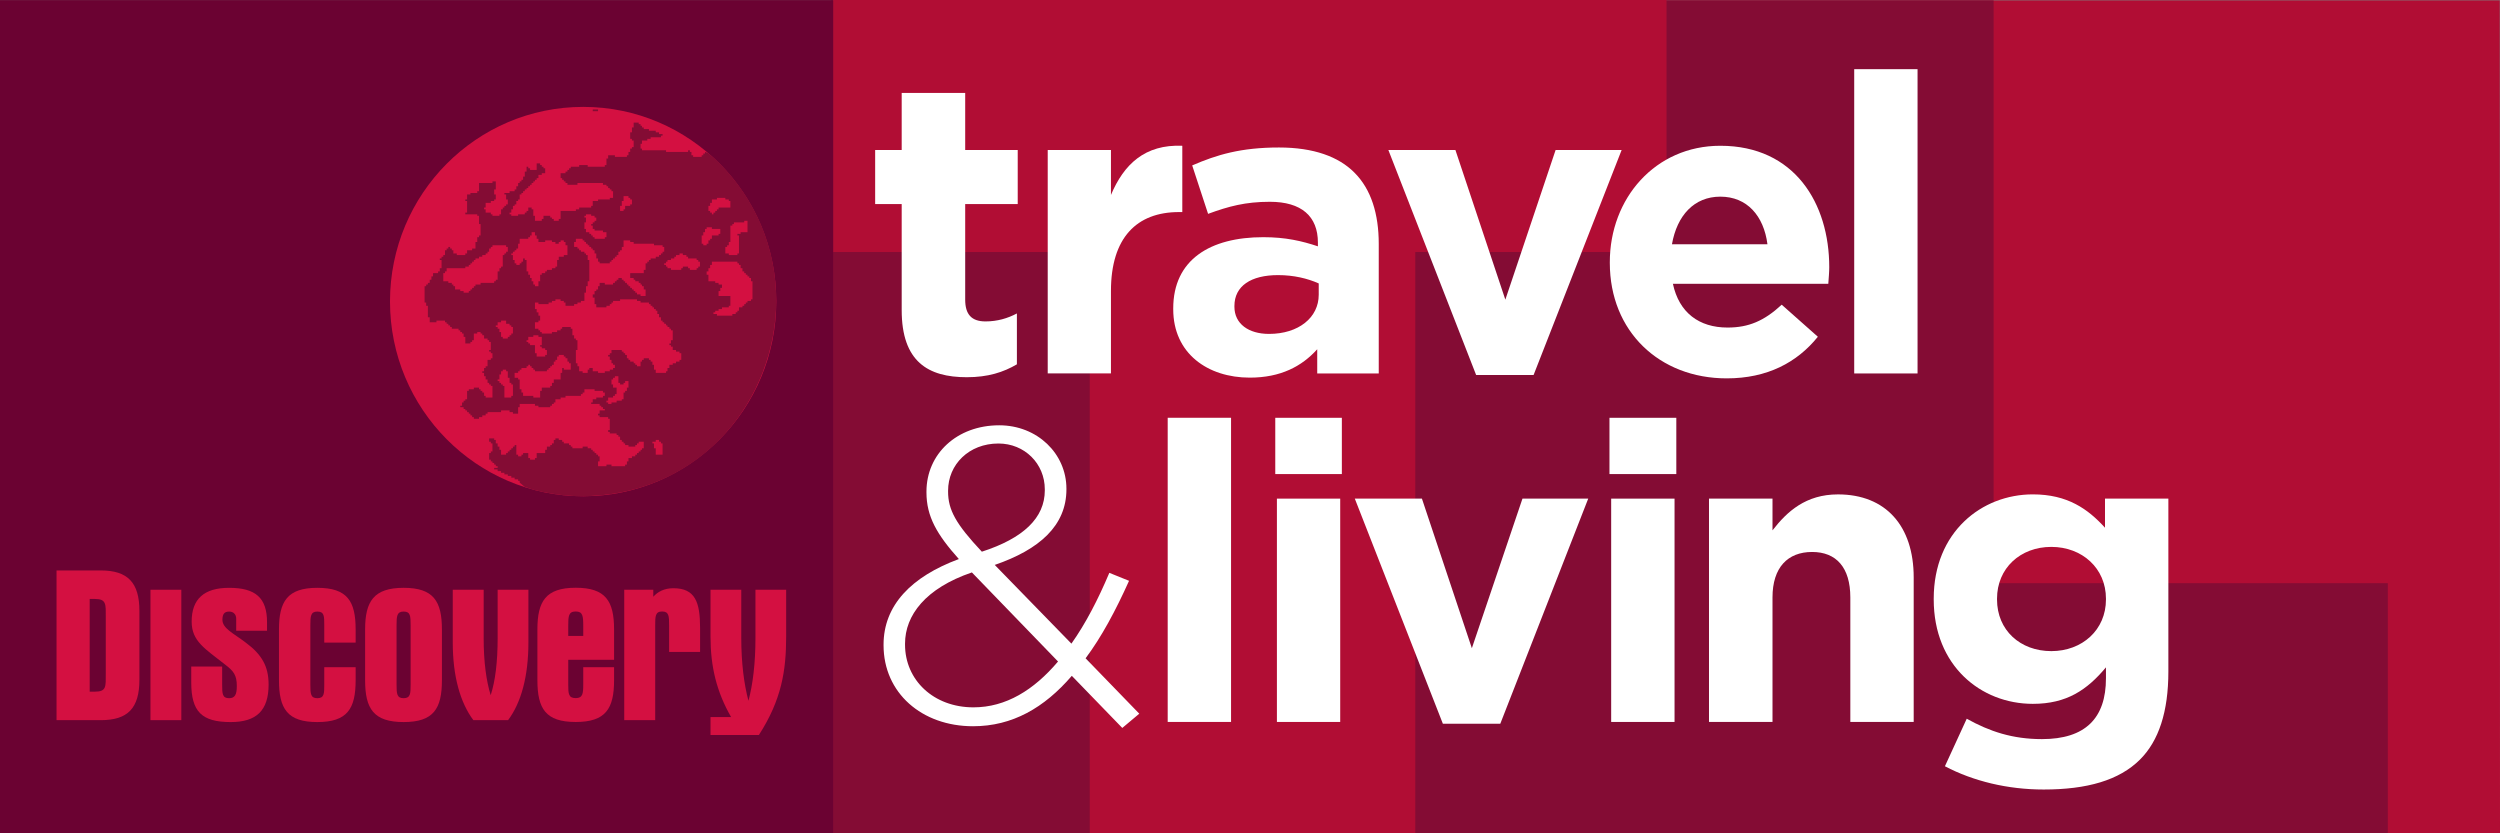 <?xml version="1.0" encoding="UTF-8" standalone="no"?>
<!-- Created with Inkscape (http://www.inkscape.org/) -->
<svg xmlns:dc="http://purl.org/dc/elements/1.1/" xmlns:cc="http://web.resource.org/cc/" xmlns:rdf="http://www.w3.org/1999/02/22-rdf-syntax-ns#" xmlns:svg="http://www.w3.org/2000/svg" xmlns="http://www.w3.org/2000/svg" xmlns:xlink="http://www.w3.org/1999/xlink" xmlns:sodipodi="http://sodipodi.sourceforge.net/DTD/sodipodi-0.dtd" xmlns:inkscape="http://www.inkscape.org/namespaces/inkscape" width="102" height="34" id="svg2" sodipodi:version="0.32" inkscape:version="0.45.1" version="1.0" inkscape:output_extension="org.inkscape.output.svg.inkscape">
  <rect width="100%" height="100%" fill="#808080" stroke="none"/>
  <g inkscape:label="Layer 1" inkscape:groupmode="layer" id="layer1" transform="translate(-83.953,-946.3)">
    <g id="g3847" transform="matrix(2.783,0,0,-2.783,185.953,980.299)">
        <path id="path3849" d="M 0,0 L -24.414,0 L -24.422,12.211 L -0.004,12.211 L 0,0" style="fill:#b10d34;fill-rule:nonzero;stroke:none"/>

      </g>
    <g id="g3851" transform="matrix(2.783,0,0,-2.783,117.865,980.299)">
        <path id="path3853" d="M 0,0 L 0,12.211 L 17.042,12.211 L 17.042,3.667 L 22.821,3.667 L 22.821,0 L 0,0" style="fill:#840c34;fill-rule:nonzero;stroke:none"/>

      </g>
    <g id="g3855" transform="matrix(2.783,0,0,-2.783,141.697,956.583)">
        <path id="path3857" d="M 0,0 L 0,-8.522 L -4.772,-8.522 L -4.772,0 L -8.535,0 L -8.535,3.695 L 3.683,3.695 L 3.683,0 L 0,0" style="fill:#b10d34;fill-rule:nonzero;stroke:none"/>

      </g>
    <g id="g3859" transform="matrix(2.783,0,0,-2.783,120.742,958.952)">
        <path id="path3861" d="M 0,0 L 0,1.554 L -0.389,1.554 L -0.389,2.347 L 0,2.347 L 0,3.184 L 0.931,3.184 L 0.931,2.347 L 1.701,2.347 L 1.701,1.554 L 0.931,1.554 L 0.931,0.153 C 0.931,-0.06 1.021,-0.166 1.229,-0.166 C 1.401,-0.166 1.554,-0.121 1.689,-0.049 L 1.689,-0.795 C 1.491,-0.911 1.266,-0.984 0.954,-0.984 C 0.388,-0.984 0,-0.757 0,0" style="fill:#ffffff;fill-rule:nonzero;stroke:none"/>

      </g>
    <g id="g3863" transform="matrix(2.783,0,0,-2.783,126.7,952.42)">
        <path id="path3865" d="M 0,0 L 0.927,0 L 0.927,-0.659 C 1.116,-0.21 1.424,0.085 1.973,0.062 L 1.973,-0.91 L 1.924,-0.91 C 1.307,-0.91 0.927,-1.284 0.927,-2.066 L 0.927,-3.275 L 0,-3.275 L 0,0" style="fill:#ffffff;fill-rule:nonzero;stroke:none"/>

      </g>
    <g id="g3867" transform="matrix(2.783,0,0,-2.783,137.757,958.326)">
        <path id="path3869" d="M 0,0 L 0,0.166 C -0.163,0.239 -0.366,0.288 -0.596,0.288 C -0.991,0.288 -1.236,0.13 -1.236,-0.165 L -1.236,-0.176 C -1.236,-0.426 -1.028,-0.574 -0.729,-0.574 C -0.296,-0.574 0,-0.335 0,0 z M -2.133,-0.212 L -2.133,-0.201 C -2.133,0.515 -1.591,0.844 -0.813,0.844 C -0.483,0.844 -0.247,0.788 -0.012,0.71 L -0.012,0.764 C -0.012,1.151 -0.253,1.363 -0.717,1.363 C -1.073,1.363 -1.32,1.297 -1.622,1.186 L -1.855,1.896 C -1.492,2.054 -1.138,2.159 -0.582,2.159 C -0.074,2.159 0.292,2.024 0.523,1.791 C 0.768,1.547 0.88,1.186 0.88,0.745 L 0.88,-1.154 L -0.022,-1.154 L -0.022,-0.799 C -0.247,-1.049 -0.557,-1.215 -1.011,-1.215 C -1.626,-1.215 -2.133,-0.862 -2.133,-0.212" style="fill:#ffffff;fill-rule:nonzero;stroke:none"/>

      </g>
    <g id="g3871" transform="matrix(2.783,0,0,-2.783,140.598,952.42)">
        <path id="path3873" d="M 0,0 L 0.983,0 L 1.715,-2.194 L 2.452,0 L 3.42,0 L 2.129,-3.299 L 1.287,-3.299 L 0,0" style="fill:#ffffff;fill-rule:nonzero;stroke:none"/>

      </g>
    <g id="g3875" transform="matrix(2.783,0,0,-2.783,156.065,956.266)">
        <path id="path3877" d="M 0,0 C -0.054,0.417 -0.299,0.698 -0.691,0.698 C -1.075,0.698 -1.326,0.422 -1.4,0 L 0,0 z M -2.311,-0.274 L -2.311,-0.262 C -2.311,0.673 -1.645,1.444 -0.691,1.444 C 0.402,1.444 0.906,0.595 0.906,-0.335 C 0.906,-0.408 0.898,-0.495 0.892,-0.58 L -1.386,-0.58 C -1.296,-1.002 -1.003,-1.221 -0.585,-1.221 C -0.276,-1.221 -0.048,-1.124 0.209,-0.886 L 0.739,-1.356 C 0.433,-1.735 -0.005,-1.966 -0.597,-1.966 C -1.585,-1.966 -2.311,-1.276 -2.311,-0.274" style="fill:#ffffff;fill-rule:nonzero;stroke:none"/>

      </g>
    <path id="path3879" d="M 159.605,961.537 L 162.189,961.537 L 162.189,949.122 L 159.605,949.122 L 159.605,961.537 z " style="fill:#ffffff;fill-rule:nonzero;stroke:none"/>
    <g id="g3881" transform="matrix(2.783,0,0,-2.783,126.581,966.307)">
        <path id="path3883" d="M 0,0 L 0,0.015 C 0,0.392 -0.296,0.687 -0.68,0.687 C -1.112,0.687 -1.418,0.379 -1.418,-0.005 L -1.418,-0.018 C -1.418,-0.287 -1.303,-0.494 -0.923,-0.899 C -0.313,-0.702 0,-0.403 0,0 z M 0.194,-2.509 L -1.069,-1.203 C -1.749,-1.435 -2.049,-1.832 -2.049,-2.247 L -2.049,-2.262 C -2.049,-2.78 -1.632,-3.181 -1.046,-3.181 C -0.57,-3.181 -0.16,-2.927 0.194,-2.509 z M 0.396,-2.719 C -0.008,-3.188 -0.476,-3.458 -1.052,-3.458 C -1.804,-3.458 -2.364,-2.969 -2.364,-2.27 L -2.364,-2.262 C -2.364,-1.685 -1.957,-1.265 -1.26,-1.007 C -1.583,-0.646 -1.735,-0.383 -1.735,-0.029 L -1.735,-0.018 C -1.735,0.533 -1.291,0.954 -0.668,0.954 C -0.111,0.954 0.317,0.539 0.317,0.024 L 0.317,0.015 C 0.317,-0.518 -0.08,-0.868 -0.734,-1.093 L 0.39,-2.247 C 0.598,-1.954 0.781,-1.6 0.946,-1.209 L 1.235,-1.326 C 1.038,-1.764 0.83,-2.152 0.598,-2.462 L 1.385,-3.274 L 1.136,-3.483 L 0.396,-2.719" style="fill:#ffffff;fill-rule:nonzero;stroke:none"/>

      </g>
    <path id="path3885" d="M 131.595,975.755 L 134.18,975.755 L 134.18,963.345 L 131.595,963.345 L 131.595,975.755 z " style="fill:#ffffff;fill-rule:nonzero;stroke:none"/>
    <g id="g3887" transform="matrix(2.783,0,0,-2.783,136.051,966.644)">
        <path id="path3889" d="M 0,0 L 0.928,0 L 0.928,-3.274 L 0,-3.274 L 0,0 z M -0.024,1.185 L 0.952,1.185 L 0.952,0.36 L -0.024,0.36 L -0.024,1.185 z " style="fill:#ffffff;fill-rule:nonzero;stroke:none"/>

      </g>
    <g id="g3891" transform="matrix(2.783,0,0,-2.783,139.229,966.644)">
        <path id="path3893" d="M 0,0 L 0.984,0 L 1.716,-2.193 L 2.458,0 L 3.422,0 L 2.133,-3.3 L 1.291,-3.3 L 0,0" style="fill:#ffffff;fill-rule:nonzero;stroke:none"/>

      </g>
    <g id="g3895" transform="matrix(2.783,0,0,-2.783,149.689,966.644)">
        <path id="path3897" d="M 0,0 L 0.929,0 L 0.929,-3.274 L 0,-3.274 L 0,0 z M -0.025,1.185 L 0.955,1.185 L 0.955,0.36 L -0.025,0.36 L -0.025,1.185 z " style="fill:#ffffff;fill-rule:nonzero;stroke:none"/>

      </g>
    <g id="g3899" transform="matrix(2.783,0,0,-2.783,153.68,966.644)">
        <path id="path3901" d="M 0,0 L 0.931,0 L 0.931,-0.465 C 1.144,-0.19 1.418,0.062 1.891,0.062 C 2.594,0.062 3.001,-0.403 3.001,-1.155 L 3.001,-3.274 L 2.072,-3.274 L 2.072,-1.449 C 2.072,-1.008 1.865,-0.782 1.512,-0.782 C 1.155,-0.782 0.931,-1.008 0.931,-1.449 L 0.931,-3.274 L 0,-3.274 L 0,0" style="fill:#ffffff;fill-rule:nonzero;stroke:none"/>

      </g>
    <path id="path3903" d="M 83.953,980.299 L 117.945,980.299 L 117.945,946.304 L 83.953,946.304 L 83.953,980.299 z " style="fill:#6b0232;fill-rule:nonzero;stroke:none"/>
    <g id="g3905" transform="matrix(2.783,0,0,-2.783,115.625,958.601)">
        <path id="path3907" d="M 0,0 C 0,-1.576 -1.267,-2.855 -2.83,-2.855 C -4.394,-2.855 -5.663,-1.576 -5.663,0 C -5.663,1.577 -4.394,2.853 -2.83,2.853 C -1.267,2.853 0,1.577 0,0" style="fill:#d41041;fill-rule:nonzero;stroke:none"/>

      </g>
    <g id="g3909" transform="matrix(2.783,0,0,-2.783,105.718,966.282)">
        <path id="path3911" d="M 0,0 L -0.127,0.041 L -0.202,0.105 L -0.202,0.13 L -0.225,0.13 L -0.225,0.153 L -0.276,0.153 L -0.276,0.177 L -0.325,0.177 L -0.325,0.203 L -0.376,0.203 L -0.376,0.225 L -0.426,0.225 L -0.426,0.249 L -0.475,0.249 L -0.475,0.273 L -0.525,0.273 L -0.525,0.298 L -0.576,0.298 L -0.576,0.321 L -0.525,0.321 L -0.525,0.345 L -0.552,0.345 L -0.552,0.369 L -0.576,0.369 L -0.576,0.393 L -0.601,0.393 L -0.601,0.416 L -0.625,0.416 L -0.625,0.441 L -0.65,0.441 L -0.65,0.538 L -0.625,0.538 L -0.625,0.561 L -0.601,0.561 L -0.601,0.68 L -0.625,0.68 L -0.625,0.704 L -0.65,0.704 L -0.65,0.753 L -0.576,0.753 L -0.576,0.73 L -0.552,0.73 L -0.552,0.68 L -0.525,0.68 L -0.525,0.633 L -0.499,0.633 L -0.499,0.586 L -0.475,0.586 L -0.475,0.514 L -0.401,0.514 L -0.401,0.538 L -0.376,0.538 L -0.376,0.561 L -0.35,0.561 L -0.35,0.586 L -0.325,0.586 L -0.325,0.608 L -0.301,0.608 L -0.301,0.633 L -0.276,0.633 L -0.276,0.655 L -0.251,0.655 L -0.251,0.514 L -0.225,0.514 L -0.225,0.49 L -0.176,0.49 L -0.176,0.514 L -0.152,0.514 L -0.152,0.538 L -0.076,0.538 L -0.076,0.465 L -0.05,0.465 L -0.05,0.441 L 0.022,0.441 L 0.022,0.465 L 0.047,0.465 L 0.047,0.538 L 0.172,0.538 L 0.172,0.586 L 0.197,0.586 L 0.197,0.633 L 0.246,0.633 L 0.246,0.655 L 0.271,0.655 L 0.271,0.68 L 0.298,0.68 L 0.298,0.73 L 0.322,0.73 L 0.322,0.753 L 0.371,0.753 L 0.371,0.73 L 0.421,0.73 L 0.421,0.704 L 0.445,0.704 L 0.445,0.68 L 0.522,0.68 L 0.522,0.655 L 0.547,0.655 L 0.547,0.633 L 0.571,0.633 L 0.571,0.608 L 0.721,0.608 L 0.721,0.633 L 0.795,0.633 L 0.795,0.608 L 0.846,0.608 L 0.846,0.586 L 0.869,0.586 L 0.869,0.561 L 0.896,0.561 L 0.896,0.538 L 0.921,0.538 L 0.921,0.514 L 0.947,0.514 L 0.947,0.49 L 0.97,0.49 L 0.97,0.416 L 0.947,0.416 L 0.947,0.345 L 1.07,0.345 L 1.07,0.369 L 1.144,0.369 L 1.144,0.345 L 1.344,0.345 L 1.344,0.369 L 1.37,0.369 L 1.37,0.416 L 1.393,0.416 L 1.393,0.465 L 1.444,0.465 L 1.444,0.49 L 1.493,0.49 L 1.493,0.514 L 1.518,0.514 L 1.518,0.538 L 1.543,0.538 L 1.543,0.561 L 1.57,0.561 L 1.57,0.586 L 1.591,0.586 L 1.591,0.608 L 1.617,0.608 L 1.617,0.704 L 1.543,0.704 L 1.543,0.68 L 1.518,0.68 L 1.518,0.655 L 1.493,0.655 L 1.493,0.633 L 1.393,0.633 L 1.393,0.655 L 1.344,0.655 L 1.344,0.68 L 1.321,0.68 L 1.321,0.704 L 1.295,0.704 L 1.295,0.73 L 1.27,0.73 L 1.27,0.778 L 1.245,0.778 L 1.245,0.803 L 1.219,0.803 L 1.219,0.825 L 1.119,0.825 L 1.119,0.848 L 1.095,0.848 L 1.095,0.875 L 1.119,0.875 L 1.119,1.04 L 1.095,1.04 L 1.095,1.065 L 0.97,1.065 L 0.97,1.09 L 0.947,1.09 L 0.947,1.115 L 0.97,1.115 L 0.97,1.163 L 1.046,1.163 L 1.046,1.184 L 1.019,1.184 L 1.019,1.21 L 0.994,1.21 L 0.994,1.232 L 0.97,1.232 L 0.97,1.258 L 0.846,1.258 L 0.846,1.28 L 0.869,1.28 L 0.869,1.327 L 0.921,1.327 L 0.921,1.352 L 1.019,1.352 L 1.019,1.376 L 1.046,1.376 L 1.046,1.425 L 1.019,1.425 L 1.019,1.45 L 0.896,1.45 L 0.896,1.473 L 0.747,1.473 L 0.747,1.425 L 0.721,1.425 L 0.721,1.402 L 0.696,1.402 L 0.696,1.376 L 0.47,1.376 L 0.47,1.352 L 0.398,1.352 L 0.398,1.327 L 0.322,1.327 L 0.322,1.28 L 0.298,1.28 L 0.298,1.258 L 0.271,1.258 L 0.271,1.232 L 0.246,1.232 L 0.246,1.21 L 0.073,1.21 L 0.073,1.232 L 0.022,1.232 L 0.022,1.258 L -0.202,1.258 L -0.202,1.21 L -0.225,1.21 L -0.225,1.115 L -0.301,1.115 L -0.301,1.138 L -0.35,1.138 L -0.35,1.163 L -0.475,1.163 L -0.475,1.138 L -0.673,1.138 L -0.673,1.115 L -0.701,1.115 L -0.701,1.09 L -0.75,1.09 L -0.75,1.065 L -0.798,1.065 L -0.798,1.04 L -0.874,1.04 L -0.874,1.065 L -0.899,1.065 L -0.899,1.09 L -0.924,1.09 L -0.924,1.115 L -0.948,1.115 L -0.948,1.138 L -0.973,1.138 L -0.973,1.163 L -0.999,1.163 L -0.999,1.184 L -1.024,1.184 L -1.024,1.21 L -1.073,1.21 L -1.073,1.232 L -1.047,1.232 L -1.047,1.28 L -1.024,1.28 L -1.024,1.306 L -0.999,1.306 L -0.999,1.327 L -0.973,1.327 L -0.973,1.45 L -0.948,1.45 L -0.948,1.473 L -0.874,1.473 L -0.874,1.498 L -0.798,1.498 L -0.798,1.473 L -0.775,1.473 L -0.775,1.45 L -0.75,1.45 L -0.75,1.425 L -0.724,1.425 L -0.724,1.376 L -0.701,1.376 L -0.701,1.352 L -0.601,1.352 L -0.601,1.376 C -0.601,1.417 -0.601,1.457 -0.601,1.498 L -0.601,1.522 L -0.625,1.522 L -0.625,1.544 L -0.65,1.544 L -0.65,1.567 L -0.673,1.567 L -0.673,1.617 L -0.701,1.617 L -0.701,1.665 L -0.724,1.665 L -0.724,1.714 L -0.75,1.714 L -0.75,1.737 L -0.724,1.737 L -0.724,1.785 L -0.701,1.785 L -0.701,1.81 L -0.673,1.81 L -0.673,1.904 L -0.625,1.904 L -0.625,1.928 L -0.601,1.928 L -0.601,2.002 L -0.625,2.002 L -0.625,2.025 L -0.65,2.025 L -0.65,2.049 L -0.625,2.049 L -0.625,2.167 L -0.65,2.167 L -0.65,2.193 L -0.673,2.193 L -0.673,2.217 L -0.724,2.217 L -0.724,2.265 L -0.75,2.265 L -0.75,2.29 L -0.775,2.29 L -0.775,2.312 L -0.824,2.312 L -0.824,2.29 L -0.874,2.29 L -0.874,2.193 L -0.899,2.193 L -0.899,2.167 L -0.924,2.167 L -0.924,2.145 L -0.999,2.145 L -0.999,2.241 L -1.024,2.241 L -1.024,2.29 L -1.047,2.29 L -1.047,2.312 L -1.073,2.312 L -1.073,2.337 L -1.098,2.337 L -1.098,2.361 L -1.197,2.361 L -1.197,2.386 L -1.222,2.386 L -1.222,2.41 L -1.248,2.41 L -1.248,2.433 L -1.273,2.433 L -1.273,2.455 L -1.297,2.455 L -1.297,2.48 L -1.422,2.48 L -1.422,2.455 L -1.521,2.455 L -1.521,2.529 L -1.548,2.529 L -1.548,2.552 C -1.548,2.593 -1.548,2.633 -1.548,2.674 L -1.548,2.697 L -1.573,2.697 L -1.573,2.745 L -1.596,2.745 L -1.596,2.768 C -1.596,2.832 -1.596,2.896 -1.596,2.96 L -1.596,2.984 L -1.573,2.984 L -1.573,3.009 L -1.548,3.009 L -1.548,3.033 L -1.521,3.033 L -1.521,3.079 L -1.496,3.079 L -1.496,3.128 L -1.472,3.128 L -1.472,3.176 L -1.398,3.176 L -1.398,3.201 L -1.373,3.201 L -1.373,3.248 L -1.347,3.248 L -1.347,3.368 L -1.373,3.368 L -1.373,3.391 L -1.347,3.391 L -1.347,3.416 L -1.322,3.416 L -1.322,3.441 L -1.297,3.441 L -1.297,3.511 L -1.273,3.511 L -1.273,3.536 L -1.248,3.536 L -1.248,3.56 L -1.222,3.56 L -1.222,3.536 L -1.197,3.536 L -1.197,3.511 L -1.174,3.511 L -1.174,3.464 L -1.124,3.464 L -1.124,3.441 L -0.999,3.441 L -0.999,3.464 L -0.973,3.464 L -0.973,3.511 L -0.899,3.511 L -0.899,3.536 L -0.85,3.536 L -0.85,3.632 L -0.824,3.632 L -0.824,3.703 L -0.798,3.703 L -0.798,3.728 L -0.775,3.728 L -0.775,3.751 C -0.775,3.792 -0.775,3.832 -0.775,3.873 L -0.775,3.895 L -0.798,3.895 L -0.798,4.016 L -0.824,4.016 L -0.824,4.038 L -0.999,4.038 L -0.999,4.063 L -0.973,4.063 L -0.973,4.088 C -0.973,4.127 -0.973,4.166 -0.973,4.206 L -0.973,4.233 L -0.999,4.233 L -0.999,4.256 L -0.973,4.256 L -0.973,4.329 L -0.924,4.329 L -0.924,4.351 L -0.824,4.351 L -0.824,4.377 L -0.798,4.377 L -0.798,4.497 L -0.601,4.497 L -0.601,4.521 L -0.552,4.521 L -0.552,4.402 L -0.576,4.402 L -0.576,4.329 L -0.552,4.329 L -0.552,4.256 L -0.576,4.256 L -0.576,4.233 L -0.625,4.233 L -0.625,4.206 L -0.701,4.206 L -0.701,4.137 L -0.724,4.137 L -0.724,4.111 L -0.701,4.111 L -0.701,4.063 L -0.625,4.063 L -0.625,4.038 L -0.601,4.038 L -0.601,4.016 L -0.499,4.016 L -0.499,4.038 L -0.475,4.038 L -0.475,4.111 L -0.45,4.111 L -0.45,4.137 L -0.426,4.137 L -0.426,4.162 L -0.401,4.162 L -0.401,4.183 L -0.376,4.183 L -0.376,4.256 L -0.401,4.256 L -0.401,4.329 L -0.426,4.329 L -0.426,4.351 L -0.35,4.351 L -0.35,4.377 L -0.276,4.377 L -0.276,4.402 L -0.251,4.402 L -0.251,4.449 L -0.225,4.449 L -0.225,4.497 L -0.202,4.497 L -0.202,4.521 L -0.176,4.521 L -0.176,4.544 L -0.152,4.544 L -0.152,4.591 L -0.127,4.591 L -0.127,4.664 L -0.101,4.664 L -0.101,4.736 L -0.076,4.736 L -0.076,4.713 L -0.05,4.713 L -0.05,4.689 L 0.047,4.689 L 0.047,4.785 L 0.098,4.785 L 0.098,4.76 L 0.122,4.76 L 0.122,4.736 L 0.147,4.736 L 0.147,4.713 L 0.172,4.713 L 0.172,4.641 L 0.122,4.641 L 0.122,4.616 L 0.073,4.616 L 0.073,4.569 L 0.047,4.569 L 0.047,4.544 L 0.022,4.544 L 0.022,4.521 L -0.002,4.521 L -0.002,4.497 L -0.027,4.497 L -0.027,4.471 L -0.05,4.471 L -0.05,4.449 L -0.076,4.449 L -0.076,4.423 L -0.101,4.423 L -0.101,4.402 L -0.127,4.402 L -0.127,4.377 L -0.152,4.377 L -0.152,4.351 L -0.176,4.351 L -0.176,4.329 L -0.202,4.329 L -0.202,4.256 L -0.225,4.256 L -0.225,4.233 L -0.251,4.233 L -0.251,4.183 L -0.276,4.183 L -0.276,4.162 L -0.301,4.162 L -0.301,4.111 L -0.325,4.111 L -0.325,4.063 L -0.35,4.063 L -0.35,4.038 L -0.325,4.038 L -0.325,4.016 L -0.225,4.016 L -0.225,4.038 L -0.127,4.038 L -0.127,4.063 L -0.101,4.063 L -0.101,4.088 L -0.076,4.088 L -0.076,4.137 L -0.027,4.137 L -0.027,4.111 L -0.002,4.111 L -0.002,4.016 L 0.022,4.016 L 0.022,3.943 L 0.122,3.943 L 0.122,3.97 L 0.147,3.97 L 0.147,4.016 L 0.246,4.016 L 0.246,3.991 L 0.271,3.991 L 0.271,3.97 L 0.298,3.97 L 0.298,3.943 L 0.371,3.943 L 0.371,3.97 L 0.398,3.97 L 0.398,4.088 L 0.622,4.088 L 0.622,4.111 L 0.67,4.111 L 0.67,4.137 L 0.846,4.137 L 0.846,4.162 L 0.869,4.162 L 0.869,4.233 L 0.947,4.233 L 0.947,4.256 L 1.119,4.256 L 1.119,4.279 L 1.167,4.279 L 1.167,4.377 L 1.144,4.377 L 1.144,4.402 L 1.119,4.402 L 1.119,4.423 L 1.095,4.423 L 1.095,4.449 L 1.07,4.449 L 1.07,4.471 L 1.019,4.471 L 1.019,4.497 L 0.645,4.497 L 0.645,4.471 L 0.498,4.471 L 0.498,4.497 L 0.47,4.497 L 0.47,4.521 L 0.445,4.521 L 0.445,4.544 L 0.421,4.544 L 0.421,4.569 L 0.398,4.569 L 0.398,4.641 L 0.47,4.641 L 0.47,4.664 L 0.498,4.664 L 0.498,4.689 L 0.522,4.689 L 0.522,4.713 L 0.547,4.713 L 0.547,4.736 L 0.67,4.736 L 0.67,4.76 L 0.795,4.76 L 0.795,4.736 L 1.046,4.736 L 1.046,4.76 L 1.07,4.76 L 1.07,4.856 L 1.095,4.856 L 1.095,4.904 L 1.194,4.904 L 1.194,4.88 L 1.37,4.88 L 1.37,4.904 L 1.393,4.904 L 1.393,4.953 L 1.418,4.953 L 1.418,5.001 L 1.444,5.001 L 1.444,5.023 L 1.469,5.023 L 1.469,5.12 L 1.444,5.12 L 1.444,5.144 L 1.418,5.144 L 1.418,5.24 L 1.444,5.24 L 1.444,5.311 L 1.469,5.311 L 1.469,5.383 L 1.543,5.383 L 1.543,5.36 L 1.57,5.36 L 1.57,5.336 L 1.591,5.336 L 1.591,5.311 L 1.617,5.311 L 1.617,5.288 L 1.693,5.288 L 1.693,5.263 L 1.793,5.263 L 1.793,5.24 L 1.841,5.24 L 1.841,5.215 L 1.893,5.215 L 1.893,5.191 L 1.869,5.191 L 1.869,5.168 L 1.718,5.168 L 1.718,5.144 L 1.669,5.144 L 1.669,5.12 L 1.591,5.12 L 1.591,5.072 L 1.57,5.072 L 1.57,5.001 L 1.591,5.001 L 1.591,4.977 L 1.944,4.977 L 1.944,4.953 L 2.267,4.953 L 2.267,4.977 L 2.293,4.977 L 2.293,4.953 L 2.316,4.953 L 2.316,4.904 L 2.341,4.904 L 2.341,4.88 L 2.466,4.88 L 2.466,4.904 L 2.49,4.904 L 2.49,4.929 L 2.515,4.929 L 2.515,4.953 L 2.556,4.938 C 2.556,4.938 3.559,4.197 3.559,2.775 C 3.559,1.352 2.482,-0.095 0.686,-0.095 C 0.686,-0.095 0.351,-0.095 0,0 z M 0.947,5.55 L 0.869,5.55 L 0.869,5.575 L 0.947,5.575 L 0.947,5.55 z M 1.321,4.305 L 1.321,4.233 L 1.295,4.233 L 1.295,4.162 L 1.27,4.162 L 1.27,4.088 L 1.321,4.088 L 1.321,4.111 L 1.344,4.111 L 1.344,4.162 L 1.418,4.162 L 1.418,4.183 L 1.444,4.183 L 1.444,4.256 L 1.418,4.256 L 1.418,4.279 L 1.393,4.279 L 1.393,4.305 L 1.321,4.305 z M 2.69,4.279 L 2.69,4.256 L 2.616,4.256 L 2.616,4.206 L 2.59,4.206 L 2.59,4.162 L 2.565,4.162 L 2.565,4.088 L 2.59,4.088 L 2.59,4.063 L 2.616,4.063 L 2.616,4.038 L 2.639,4.038 L 2.639,4.063 L 2.665,4.063 L 2.665,4.088 L 2.69,4.088 L 2.69,4.111 L 2.714,4.111 L 2.714,4.137 L 2.887,4.137 L 2.887,4.233 L 2.864,4.233 L 2.864,4.256 L 2.813,4.256 L 2.813,4.279 L 2.69,4.279 z M 0.77,4.038 L 0.77,4.016 L 0.747,4.016 L 0.747,3.991 L 0.77,3.991 L 0.77,3.92 L 0.747,3.92 L 0.747,3.824 L 0.77,3.824 L 0.77,3.776 L 0.819,3.776 L 0.819,3.751 L 0.846,3.751 L 0.846,3.728 L 0.869,3.728 L 0.869,3.703 L 0.896,3.703 L 0.896,3.679 L 1.046,3.679 L 1.046,3.703 L 1.07,3.703 L 1.07,3.776 L 1.019,3.776 L 1.019,3.8 L 0.896,3.8 L 0.896,3.824 L 0.869,3.824 L 0.869,3.873 L 0.846,3.873 L 0.846,3.895 L 0.869,3.895 L 0.869,3.92 L 0.896,3.92 L 0.896,3.943 L 0.921,3.943 L 0.921,3.991 L 0.896,3.991 L 0.896,4.016 L 0.846,4.016 L 0.846,4.038 L 0.77,4.038 z M 3.09,3.943 L 3.09,3.92 L 2.939,3.92 L 2.939,3.895 L 2.916,3.895 L 2.916,3.873 L 2.887,3.873 L 2.887,3.848 C 2.887,3.784 2.887,3.72 2.887,3.656 L 2.887,3.632 L 2.864,3.632 L 2.864,3.584 L 2.839,3.584 L 2.839,3.56 L 2.813,3.56 L 2.813,3.464 L 2.864,3.464 L 2.864,3.441 L 2.99,3.441 L 2.99,3.464 L 3.013,3.464 L 3.013,3.489 C 3.013,3.56 3.013,3.632 3.013,3.703 L 3.013,3.728 L 2.99,3.728 L 2.99,3.751 L 3.037,3.751 L 3.037,3.776 L 3.138,3.776 L 3.138,3.8 C 3.138,3.84 3.138,3.88 3.138,3.92 L 3.138,3.943 L 3.09,3.943 z M 2.539,3.848 L 2.539,3.824 L 2.515,3.824 L 2.515,3.776 L 2.49,3.776 L 2.49,3.728 L 2.466,3.728 L 2.466,3.607 L 2.49,3.607 L 2.49,3.584 L 2.539,3.584 L 2.539,3.607 L 2.565,3.607 L 2.565,3.656 L 2.59,3.656 L 2.59,3.679 L 2.616,3.679 L 2.616,3.728 L 2.714,3.728 L 2.714,3.751 L 2.739,3.751 L 2.739,3.824 L 2.616,3.824 L 2.616,3.848 L 2.539,3.848 z M -0.027,3.776 L -0.027,3.728 L -0.05,3.728 L -0.05,3.703 L -0.076,3.703 L -0.076,3.679 L -0.202,3.679 L -0.202,3.607 L -0.225,3.607 L -0.225,3.536 L -0.251,3.536 L -0.251,3.511 L -0.276,3.511 L -0.276,3.489 L -0.301,3.489 L -0.301,3.464 L -0.325,3.464 L -0.325,3.441 L -0.301,3.441 L -0.301,3.368 L -0.276,3.368 L -0.276,3.319 L -0.251,3.319 L -0.251,3.296 L -0.202,3.296 L -0.202,3.319 L -0.176,3.319 L -0.176,3.344 L -0.152,3.344 L -0.152,3.391 L -0.127,3.391 L -0.127,3.368 L -0.101,3.368 L -0.101,3.344 C -0.101,3.304 -0.101,3.264 -0.101,3.224 L -0.101,3.201 L -0.076,3.201 L -0.076,3.152 L -0.05,3.152 L -0.05,3.104 L -0.027,3.104 L -0.027,3.057 L -0.002,3.057 L -0.002,3.009 L 0.022,3.009 L 0.022,2.984 L 0.073,2.984 L 0.073,3.057 L 0.098,3.057 L 0.098,3.152 L 0.122,3.152 L 0.122,3.176 L 0.172,3.176 L 0.172,3.201 L 0.197,3.201 L 0.197,3.224 L 0.271,3.224 L 0.271,3.248 L 0.322,3.248 L 0.322,3.272 L 0.347,3.272 L 0.347,3.368 L 0.371,3.368 L 0.371,3.416 L 0.445,3.416 L 0.445,3.441 L 0.498,3.441 L 0.498,3.584 L 0.47,3.584 L 0.47,3.632 L 0.445,3.632 L 0.445,3.656 L 0.398,3.656 L 0.398,3.632 L 0.371,3.632 L 0.371,3.607 L 0.322,3.607 L 0.322,3.632 L 0.271,3.632 L 0.271,3.656 L 0.172,3.656 L 0.172,3.632 L 0.073,3.632 L 0.073,3.679 L 0.047,3.679 L 0.047,3.728 L 0.022,3.728 L 0.022,3.776 L -0.027,3.776 z M 0.622,3.679 L 0.622,3.632 L 0.596,3.632 L 0.596,3.56 L 0.645,3.56 L 0.645,3.536 L 0.67,3.536 L 0.67,3.511 L 0.696,3.511 L 0.696,3.489 L 0.747,3.489 L 0.747,3.464 L 0.77,3.464 L 0.77,3.441 L 0.795,3.441 L 0.795,3.368 L 0.819,3.368 L 0.819,3.344 C 0.819,3.256 0.819,3.167 0.819,3.079 L 0.819,3.057 L 0.795,3.057 L 0.795,2.984 L 0.77,2.984 L 0.77,2.889 L 0.747,2.889 L 0.747,2.768 L 0.696,2.768 L 0.696,2.745 L 0.645,2.745 L 0.645,2.721 L 0.596,2.721 L 0.596,2.697 L 0.47,2.697 L 0.47,2.745 L 0.445,2.745 L 0.445,2.768 L 0.398,2.768 L 0.398,2.792 L 0.322,2.792 L 0.322,2.768 L 0.271,2.768 L 0.271,2.745 L 0.222,2.745 L 0.222,2.721 L 0.073,2.721 L 0.073,2.745 L 0.022,2.745 L 0.022,2.649 L 0.047,2.649 L 0.047,2.601 L 0.073,2.601 L 0.073,2.552 L 0.098,2.552 L 0.098,2.48 L 0.073,2.48 L 0.073,2.455 L 0.022,2.455 L 0.022,2.361 L 0.073,2.361 L 0.073,2.337 L 0.098,2.337 L 0.098,2.312 L 0.122,2.312 L 0.122,2.29 L 0.271,2.29 L 0.271,2.312 L 0.347,2.312 L 0.347,2.337 L 0.398,2.337 L 0.398,2.361 L 0.421,2.361 L 0.421,2.386 L 0.547,2.386 L 0.547,2.361 L 0.571,2.361 L 0.571,2.265 L 0.596,2.265 L 0.596,2.217 L 0.622,2.217 L 0.622,2.193 L 0.645,2.193 L 0.645,2.049 L 0.622,2.049 L 0.622,2.025 C 0.622,1.976 0.622,1.927 0.622,1.879 L 0.622,1.854 L 0.645,1.854 L 0.645,1.81 L 0.67,1.81 L 0.67,1.737 L 0.721,1.737 L 0.721,1.714 L 0.795,1.714 L 0.795,1.761 L 0.819,1.761 L 0.819,1.785 L 0.869,1.785 L 0.869,1.737 L 0.947,1.737 L 0.947,1.714 L 1.046,1.714 L 1.046,1.737 L 1.119,1.737 L 1.119,1.761 L 1.167,1.761 L 1.167,1.785 L 1.194,1.785 L 1.194,1.832 L 1.167,1.832 L 1.167,1.854 L 1.144,1.854 L 1.144,1.904 L 1.119,1.904 L 1.119,1.953 L 1.095,1.953 L 1.095,1.977 L 1.119,1.977 L 1.119,2.002 L 1.144,2.002 L 1.144,2.049 L 1.295,2.049 L 1.295,2.025 L 1.321,2.025 L 1.321,2.002 L 1.344,2.002 L 1.344,1.977 L 1.37,1.977 L 1.37,1.928 L 1.393,1.928 L 1.393,1.904 L 1.418,1.904 L 1.418,1.879 L 1.469,1.879 L 1.469,1.854 L 1.493,1.854 L 1.493,1.832 L 1.518,1.832 L 1.518,1.81 L 1.57,1.81 L 1.57,1.879 L 1.591,1.879 L 1.591,1.904 L 1.617,1.904 L 1.617,1.928 L 1.693,1.928 L 1.693,1.904 L 1.718,1.904 L 1.718,1.879 L 1.744,1.879 L 1.744,1.832 L 1.767,1.832 L 1.767,1.761 L 1.793,1.761 L 1.793,1.714 L 1.944,1.714 L 1.944,1.737 L 1.965,1.737 L 1.965,1.785 L 1.993,1.785 L 1.993,1.832 L 2.042,1.832 L 2.042,1.854 L 2.09,1.854 L 2.09,1.879 L 2.141,1.879 L 2.141,1.904 L 2.167,1.904 L 2.167,2.002 L 2.141,2.002 L 2.141,2.025 L 2.09,2.025 L 2.09,2.049 L 2.042,2.049 L 2.042,2.098 L 2.016,2.098 L 2.016,2.12 L 1.993,2.12 L 1.993,2.145 L 2.016,2.145 L 2.016,2.193 L 2.042,2.193 L 2.042,2.337 L 2.016,2.337 L 2.016,2.361 L 1.993,2.361 L 1.993,2.386 L 1.965,2.386 L 1.965,2.41 L 1.944,2.41 L 1.944,2.433 L 1.917,2.433 L 1.917,2.455 L 1.893,2.455 L 1.893,2.48 L 1.869,2.48 L 1.869,2.529 L 1.841,2.529 L 1.841,2.577 L 1.816,2.577 L 1.816,2.625 L 1.793,2.625 L 1.793,2.649 L 1.767,2.649 L 1.767,2.674 L 1.744,2.674 L 1.744,2.697 L 1.718,2.697 L 1.718,2.721 L 1.693,2.721 L 1.693,2.745 L 1.57,2.745 L 1.57,2.768 L 1.518,2.768 L 1.518,2.792 L 1.27,2.792 L 1.27,2.768 L 1.167,2.768 L 1.167,2.745 L 1.144,2.745 L 1.144,2.721 L 1.119,2.721 L 1.119,2.697 L 1.07,2.697 L 1.07,2.674 L 0.921,2.674 L 0.921,2.721 L 0.896,2.721 L 0.896,2.817 L 0.869,2.817 L 0.869,2.864 L 0.896,2.864 L 0.896,2.913 L 0.921,2.913 L 0.921,2.936 L 0.947,2.936 L 0.947,2.984 L 0.97,2.984 L 0.97,3.033 L 1.046,3.033 L 1.046,3.009 L 1.167,3.009 L 1.167,3.033 L 1.194,3.033 L 1.194,3.057 L 1.219,3.057 L 1.219,3.079 L 1.245,3.079 L 1.245,3.104 L 1.295,3.104 L 1.295,3.079 L 1.321,3.079 L 1.321,3.057 L 1.344,3.057 L 1.344,3.033 L 1.37,3.033 L 1.37,3.009 L 1.393,3.009 L 1.393,2.984 L 1.418,2.984 L 1.418,2.96 L 1.444,2.96 L 1.444,2.936 L 1.469,2.936 L 1.469,2.913 L 1.493,2.913 L 1.493,2.889 L 1.518,2.889 L 1.518,2.864 L 1.57,2.864 L 1.57,2.841 L 1.644,2.841 L 1.644,2.936 L 1.617,2.936 L 1.617,2.984 L 1.591,2.984 L 1.591,3.009 L 1.57,3.009 L 1.57,3.033 L 1.543,3.033 L 1.543,3.057 L 1.493,3.057 L 1.493,3.079 L 1.469,3.079 L 1.469,3.104 L 1.418,3.104 L 1.418,3.176 L 1.617,3.176 L 1.617,3.224 L 1.644,3.224 L 1.644,3.319 L 1.669,3.319 L 1.669,3.344 L 1.693,3.344 L 1.693,3.368 L 1.718,3.368 L 1.718,3.391 L 1.793,3.391 L 1.793,3.416 L 1.841,3.416 L 1.841,3.441 L 1.869,3.441 L 1.869,3.464 L 1.893,3.464 L 1.893,3.489 L 1.917,3.489 L 1.917,3.56 L 1.893,3.56 L 1.893,3.584 L 1.767,3.584 L 1.767,3.607 L 1.469,3.607 L 1.469,3.632 L 1.418,3.632 L 1.418,3.656 L 1.321,3.656 L 1.321,3.56 L 1.295,3.56 L 1.295,3.511 L 1.27,3.511 L 1.27,3.489 L 1.245,3.489 L 1.245,3.441 L 1.219,3.441 L 1.219,3.416 L 1.194,3.416 L 1.194,3.391 L 1.167,3.391 L 1.167,3.368 L 1.144,3.368 L 1.144,3.344 L 1.119,3.344 L 1.119,3.319 L 0.97,3.319 L 0.97,3.344 L 0.947,3.344 L 0.947,3.391 L 0.921,3.391 L 0.921,3.464 L 0.896,3.464 L 0.896,3.511 L 0.869,3.511 L 0.869,3.536 L 0.846,3.536 L 0.846,3.56 L 0.819,3.56 L 0.819,3.584 L 0.795,3.584 L 0.795,3.607 L 0.77,3.607 L 0.77,3.632 L 0.747,3.632 L 0.747,3.656 L 0.721,3.656 L 0.721,3.679 L 0.622,3.679 z M -0.601,3.584 L -0.601,3.56 L -0.625,3.56 L -0.625,3.536 L -0.65,3.536 L -0.65,3.489 L -0.673,3.489 L -0.673,3.464 L -0.701,3.464 L -0.701,3.441 L -0.75,3.441 L -0.75,3.416 L -0.798,3.416 L -0.798,3.391 L -0.85,3.391 L -0.85,3.368 L -0.874,3.368 L -0.874,3.344 L -0.899,3.344 L -0.899,3.319 L -0.924,3.319 L -0.924,3.296 L -0.948,3.296 L -0.948,3.272 L -0.999,3.272 L -0.999,3.248 L -1.273,3.248 L -1.273,3.201 L -1.297,3.201 L -1.297,3.176 L -1.322,3.176 L -1.322,3.057 L -1.248,3.057 L -1.248,3.033 L -1.197,3.033 L -1.197,3.009 L -1.174,3.009 L -1.174,2.984 L -1.149,2.984 L -1.149,2.936 L -1.073,2.936 L -1.073,2.913 L -1.024,2.913 L -1.024,2.889 L -0.948,2.889 L -0.948,2.913 L -0.924,2.913 L -0.924,2.936 L -0.899,2.936 L -0.899,2.96 L -0.874,2.96 L -0.874,2.984 L -0.85,2.984 L -0.85,3.009 L -0.775,3.009 L -0.775,3.033 L -0.576,3.033 L -0.576,3.057 L -0.552,3.057 L -0.552,3.079 L -0.525,3.079 L -0.525,3.201 L -0.499,3.201 L -0.499,3.248 L -0.475,3.248 L -0.475,3.272 L -0.45,3.272 L -0.45,3.296 C -0.45,3.336 -0.45,3.376 -0.45,3.416 L -0.45,3.441 L -0.426,3.441 L -0.426,3.464 L -0.401,3.464 L -0.401,3.489 L -0.376,3.489 L -0.376,3.56 L -0.401,3.56 L -0.401,3.584 L -0.601,3.584 z M 2.141,3.464 L 2.141,3.441 L 2.09,3.441 L 2.09,3.416 L 2.065,3.416 L 2.065,3.391 L 2.016,3.391 L 2.016,3.368 L 1.965,3.368 L 1.965,3.344 L 1.944,3.344 L 1.944,3.319 L 1.917,3.319 L 1.917,3.296 L 1.944,3.296 L 1.944,3.272 L 1.965,3.272 L 1.965,3.248 L 2.016,3.248 L 2.016,3.224 L 2.167,3.224 L 2.167,3.248 L 2.19,3.248 L 2.19,3.272 L 2.267,3.272 L 2.267,3.248 L 2.293,3.248 L 2.293,3.224 L 2.392,3.224 L 2.392,3.248 L 2.416,3.248 L 2.416,3.272 L 2.441,3.272 L 2.441,3.344 L 2.416,3.344 L 2.416,3.368 L 2.392,3.368 L 2.392,3.391 L 2.267,3.391 L 2.267,3.416 L 2.242,3.416 L 2.242,3.441 L 2.19,3.441 L 2.19,3.464 L 2.141,3.464 z M 2.616,3.344 L 2.616,3.296 L 2.59,3.296 L 2.59,3.248 L 2.565,3.248 L 2.565,3.201 L 2.539,3.201 L 2.539,3.152 L 2.565,3.152 L 2.565,3.057 L 2.665,3.057 L 2.665,3.033 L 2.714,3.033 L 2.714,3.009 L 2.764,3.009 L 2.764,2.96 L 2.739,2.96 L 2.739,2.913 L 2.714,2.913 L 2.714,2.841 L 2.887,2.841 L 2.887,2.697 L 2.864,2.697 L 2.864,2.674 L 2.764,2.674 L 2.764,2.649 L 2.714,2.649 L 2.714,2.625 L 2.665,2.625 L 2.665,2.601 L 2.639,2.601 L 2.639,2.577 L 2.69,2.577 L 2.69,2.552 L 2.916,2.552 L 2.916,2.577 L 2.965,2.577 L 2.965,2.601 L 2.99,2.601 L 2.99,2.625 L 3.013,2.625 L 3.013,2.674 L 3.064,2.674 L 3.064,2.697 L 3.09,2.697 L 3.09,2.721 L 3.113,2.721 L 3.113,2.745 L 3.138,2.745 L 3.138,2.768 L 3.189,2.768 L 3.189,2.792 L 3.211,2.792 L 3.211,2.817 C 3.211,2.889 3.211,2.961 3.211,3.033 L 3.211,3.057 L 3.189,3.057 L 3.189,3.104 L 3.164,3.104 L 3.164,3.128 L 3.138,3.128 L 3.138,3.152 L 3.113,3.152 L 3.113,3.176 L 3.09,3.176 L 3.09,3.201 L 3.064,3.201 L 3.064,3.248 L 3.037,3.248 L 3.037,3.296 L 3.013,3.296 L 3.013,3.319 L 2.99,3.319 L 2.99,3.344 L 2.616,3.344 z M -0.475,2.48 L -0.475,2.455 L -0.525,2.455 L -0.525,2.41 L -0.552,2.41 L -0.552,2.386 L -0.525,2.386 L -0.525,2.361 L -0.499,2.361 L -0.499,2.312 L -0.475,2.312 L -0.475,2.241 L -0.45,2.241 L -0.45,2.217 L -0.376,2.217 L -0.376,2.241 L -0.35,2.241 L -0.35,2.265 L -0.325,2.265 L -0.325,2.29 L -0.301,2.29 L -0.301,2.386 L -0.325,2.386 L -0.325,2.41 L -0.35,2.41 L -0.35,2.433 L -0.401,2.433 L -0.401,2.48 L -0.475,2.48 z M -0.002,2.265 L -0.002,2.241 L -0.076,2.241 L -0.076,2.193 L -0.101,2.193 L -0.101,2.167 L -0.076,2.167 L -0.076,2.145 L -0.05,2.145 L -0.05,2.12 L 0.022,2.12 L 0.022,2.002 L 0.047,2.002 L 0.047,1.953 L 0.172,1.953 L 0.172,1.977 L 0.197,1.977 L 0.197,2.049 L 0.172,2.049 L 0.172,2.073 L 0.122,2.073 L 0.122,2.098 L 0.098,2.098 L 0.098,2.12 L 0.122,2.12 L 0.122,2.241 L 0.073,2.241 L 0.073,2.265 L -0.002,2.265 z M 0.371,1.977 L 0.371,1.953 L 0.347,1.953 L 0.347,1.904 L 0.322,1.904 L 0.322,1.879 L 0.298,1.879 L 0.298,1.832 L 0.271,1.832 L 0.271,1.81 L 0.246,1.81 L 0.246,1.785 L 0.222,1.785 L 0.222,1.761 L 0.197,1.761 L 0.197,1.737 L 0.022,1.737 L 0.022,1.761 L -0.002,1.761 L -0.002,1.785 L -0.027,1.785 L -0.027,1.81 L -0.05,1.81 L -0.05,1.832 L -0.076,1.832 L -0.076,1.81 L -0.101,1.81 L -0.101,1.785 L -0.176,1.785 L -0.176,1.761 L -0.202,1.761 L -0.202,1.737 L -0.225,1.737 L -0.225,1.714 L -0.276,1.714 L -0.276,1.641 L -0.225,1.641 L -0.225,1.617 L -0.202,1.617 L -0.202,1.473 L -0.176,1.473 L -0.176,1.425 L -0.152,1.425 L -0.152,1.376 L -0.002,1.376 L -0.002,1.352 L 0.098,1.352 L 0.098,1.45 L 0.122,1.45 L 0.122,1.498 L 0.246,1.498 L 0.246,1.522 L 0.271,1.522 L 0.271,1.567 L 0.298,1.567 L 0.298,1.617 L 0.398,1.617 L 0.398,1.714 L 0.421,1.714 L 0.421,1.785 L 0.445,1.785 L 0.445,1.761 L 0.547,1.761 L 0.547,1.854 L 0.522,1.854 L 0.522,1.879 L 0.498,1.879 L 0.498,1.928 L 0.47,1.928 L 0.47,1.953 L 0.445,1.953 L 0.445,1.977 L 0.371,1.977 z M -0.45,1.761 L -0.45,1.737 L -0.475,1.737 L -0.475,1.69 L -0.499,1.69 L -0.499,1.617 L -0.525,1.617 L -0.525,1.593 L -0.499,1.593 L -0.499,1.567 L -0.475,1.567 L -0.475,1.544 L -0.45,1.544 L -0.45,1.522 L -0.426,1.522 L -0.426,1.498 C -0.426,1.457 -0.426,1.417 -0.426,1.376 L -0.426,1.352 L -0.325,1.352 L -0.325,1.376 L -0.301,1.376 L -0.301,1.402 C -0.301,1.442 -0.301,1.482 -0.301,1.522 L -0.301,1.544 L -0.325,1.544 L -0.325,1.567 L -0.35,1.567 L -0.35,1.641 L -0.376,1.641 L -0.376,1.737 L -0.401,1.737 L -0.401,1.761 L -0.45,1.761 z M 1.194,1.665 L 1.194,1.641 L 1.167,1.641 L 1.167,1.617 L 1.144,1.617 L 1.144,1.544 L 1.167,1.544 L 1.167,1.498 L 1.219,1.498 L 1.219,1.402 L 1.194,1.402 L 1.194,1.376 L 1.167,1.376 L 1.167,1.352 L 1.095,1.352 L 1.095,1.306 L 1.07,1.306 L 1.07,1.28 L 1.095,1.28 L 1.095,1.258 L 1.144,1.258 L 1.144,1.28 L 1.219,1.28 L 1.219,1.306 L 1.295,1.306 L 1.295,1.327 L 1.321,1.327 L 1.321,1.425 L 1.344,1.425 L 1.344,1.45 L 1.37,1.45 L 1.37,1.498 L 1.393,1.498 L 1.393,1.593 L 1.344,1.593 L 1.344,1.567 L 1.321,1.567 L 1.321,1.544 L 1.27,1.544 L 1.27,1.567 L 1.245,1.567 L 1.245,1.665 L 1.194,1.665 z M 1.793,0.73 L 1.793,0.704 L 1.744,0.704 L 1.744,0.68 L 1.767,0.68 L 1.767,0.608 L 1.793,0.608 L 1.793,0.514 L 1.893,0.514 L 1.893,0.538 C 1.893,0.577 1.893,0.616 1.893,0.655 L 1.893,0.68 L 1.869,0.68 L 1.869,0.704 L 1.841,0.704 L 1.841,0.73 L 1.793,0.73" style="fill:#840c34;fill-rule:evenodd;stroke:none"/>

      </g>
    <g id="g3913" transform="matrix(2.783,0,0,-2.783,88.063,969.574)">
        <path id="path3915" d="M 0,0 C 0.396,0 0.567,-0.178 0.567,-0.594 L 0.567,-1.602 C 0.567,-2.021 0.396,-2.195 0,-2.195 L -0.648,-2.195 L -0.648,0 L 0,0 z M -0.162,-1.777 L -0.084,-1.777 C 0.084,-1.777 0.074,-1.703 0.074,-1.515 L 0.074,-0.678 C 0.074,-0.497 0.084,-0.418 -0.084,-0.418 L -0.162,-0.418 L -0.162,-1.777" style="fill:#d41041;fill-rule:nonzero;stroke:none"/>

      </g>
    <path id="path3917" d="M 90.092,975.682 L 91.351,975.682 L 91.351,970.362 L 90.092,970.362 L 90.092,975.682 z " style="fill:#d41041;fill-rule:nonzero;stroke:none"/>
    <g id="g3919" transform="matrix(2.783,0,0,-2.783,93.59,972.034)">
        <path id="path3921" d="M 0,0 L 0,0.08 C 0,0.134 0,0.167 0,0.176 C 0,0.239 -0.039,0.281 -0.104,0.281 C -0.177,0.281 -0.202,0.239 -0.202,0.161 C -0.202,0.033 -0.041,-0.036 0.14,-0.174 C 0.374,-0.348 0.475,-0.52 0.475,-0.788 C 0.475,-1.171 0.296,-1.339 -0.08,-1.339 C -0.508,-1.339 -0.659,-1.184 -0.659,-0.758 L -0.659,-0.525 L -0.206,-0.525 L -0.206,-0.79 C -0.206,-0.926 -0.202,-0.989 -0.104,-0.989 C -0.018,-0.989 0.009,-0.934 0.009,-0.812 C 0.009,-0.649 -0.039,-0.591 -0.16,-0.498 C -0.458,-0.263 -0.653,-0.154 -0.653,0.134 C -0.653,0.465 -0.472,0.629 -0.104,0.629 C 0.284,0.629 0.452,0.482 0.452,0.125 L 0.452,0 L 0,0" style="fill:#d41041;fill-rule:nonzero;stroke:none"/>

      </g>
    <g id="g3923" transform="matrix(2.783,0,0,-2.783,97.183,972.518)">
        <path id="path3925" d="M 0,0 L 0,0.255 C 0,0.389 0,0.455 -0.102,0.455 C -0.2,0.455 -0.204,0.386 -0.204,0.255 L -0.204,-0.616 C -0.204,-0.751 -0.2,-0.815 -0.102,-0.815 C 0,-0.815 0,-0.747 0,-0.616 L 0,-0.361 L 0.46,-0.361 L 0.46,-0.551 C 0.46,-0.97 0.339,-1.165 -0.102,-1.165 C -0.541,-1.165 -0.664,-0.97 -0.664,-0.551 L -0.664,0.192 C -0.664,0.603 -0.541,0.803 -0.102,0.803 C 0.339,0.803 0.46,0.607 0.46,0.192 L 0.46,0 L 0,0" style="fill:#d41041;fill-rule:nonzero;stroke:none"/>

      </g>
    <g id="g3927" transform="matrix(2.783,0,0,-2.783,100.422,970.283)">
        <path id="path3929" d="M 0,0 C 0.438,0 0.561,-0.196 0.561,-0.611 L 0.561,-1.355 C 0.561,-1.773 0.438,-1.968 0,-1.968 C -0.44,-1.968 -0.565,-1.773 -0.565,-1.355 L -0.565,-0.611 C -0.565,-0.2 -0.44,0 0,0 z M 0.102,-0.548 C 0.102,-0.414 0.1,-0.348 0,-0.348 C -0.1,-0.348 -0.104,-0.417 -0.104,-0.548 L -0.104,-1.419 C -0.104,-1.554 -0.1,-1.618 0,-1.618 C 0.1,-1.618 0.102,-1.55 0.102,-1.419 L 0.102,-0.548" style="fill:#d41041;fill-rule:nonzero;stroke:none"/>

      </g>
    <g id="g3931" transform="matrix(2.783,0,0,-2.783,103.973,974.664)">
        <path id="path3933" d="M 0,0 C 0.067,0.206 0.102,0.486 0.102,0.835 L 0.102,1.546 L 0.553,1.546 L 0.553,0.771 C 0.553,0.277 0.447,-0.109 0.255,-0.366 L -0.254,-0.366 C -0.446,-0.109 -0.556,0.277 -0.556,0.771 L -0.556,1.546 L -0.103,1.546 L -0.103,0.835 C -0.103,0.486 -0.064,0.206 0,0" style="fill:#d41041;fill-rule:nonzero;stroke:none"/>

      </g>
    <g id="g3935" transform="matrix(2.783,0,0,-2.783,107.137,973.219)">
        <path id="path3937" d="M 0,0 L 0,-0.363 C 0,-0.499 0.004,-0.562 0.11,-0.562 C 0.214,-0.562 0.22,-0.492 0.22,-0.363 L 0.22,-0.109 L 0.672,-0.109 L 0.672,-0.299 C 0.672,-0.717 0.549,-0.912 0.11,-0.912 C -0.331,-0.912 -0.452,-0.717 -0.452,-0.299 L -0.452,0.445 C -0.452,0.856 -0.331,1.056 0.11,1.056 C 0.549,1.056 0.672,0.86 0.672,0.445 L 0.672,0 L 0,0 z M 0,0.35 L 0.22,0.35 L 0.22,0.495 C 0.22,0.641 0.214,0.708 0.11,0.708 C 0.004,0.708 0,0.641 0,0.495 L 0,0.35" style="fill:#d41041;fill-rule:nonzero;stroke:none"/>

      </g>
    <g id="g3939" transform="matrix(2.783,0,0,-2.783,110.607,970.361)">
        <path id="path3941" d="M 0,0 L 0,-0.103 C 0.065,-0.03 0.159,0.022 0.294,0.022 C 0.614,0.022 0.686,-0.181 0.686,-0.558 L 0.686,-0.912 L 0.232,-0.912 L 0.232,-0.52 C 0.232,-0.386 0.23,-0.319 0.129,-0.319 C 0.03,-0.319 0.028,-0.389 0.028,-0.52 L 0.028,-1.912 L -0.426,-1.912 L -0.426,0 L 0,0" style="fill:#d41041;fill-rule:nonzero;stroke:none"/>

      </g>
    <g id="g3943" transform="matrix(2.783,0,0,-2.783,114.197,970.361)">
        <path id="path3945" d="M 0,0 L 0,-0.708 C 0,-1.068 0.039,-1.378 0.105,-1.628 C 0.17,-1.389 0.208,-1.074 0.208,-0.708 L 0.208,0 L 0.658,0 L 0.658,-0.688 C 0.658,-1.186 0.591,-1.614 0.258,-2.13 L -0.451,-2.13 L -0.451,-1.867 L -0.149,-1.867 C -0.363,-1.494 -0.451,-1.125 -0.451,-0.688 L -0.451,0 L 0,0" style="fill:#d41041;fill-rule:nonzero;stroke:none"/>

      </g>
    <g id="g3947" transform="matrix(2.783,0,0,-2.783,169.876,970.759)">
        <path id="path3949" d="M 0,0 L 0,0.012 C 0,0.458 -0.349,0.771 -0.801,0.771 C -1.256,0.771 -1.597,0.458 -1.597,0.012 L -1.597,0 C -1.597,-0.451 -1.256,-0.757 -0.801,-0.757 C -0.349,-0.757 0,-0.447 0,0 z M -2.361,-2.445 L -2.041,-1.748 C -1.706,-1.935 -1.369,-2.047 -0.939,-2.047 C -0.302,-2.047 0,-1.741 0,-1.155 L 0,-0.995 C -0.277,-1.326 -0.575,-1.53 -1.072,-1.53 C -1.833,-1.53 -2.525,-0.972 -2.525,0 L -2.525,0.012 C -2.525,0.989 -1.822,1.541 -1.072,1.541 C -0.563,1.541 -0.263,1.326 -0.014,1.052 L -0.014,1.479 L 0.915,1.479 L 0.915,-1.057 C 0.915,-1.644 0.775,-2.072 0.499,-2.347 C 0.194,-2.651 -0.277,-2.786 -0.913,-2.786 C -1.442,-2.786 -1.944,-2.664 -2.361,-2.445" style="fill:#ffffff;fill-rule:nonzero;stroke:none"/>

      </g>
  </g>
</svg>